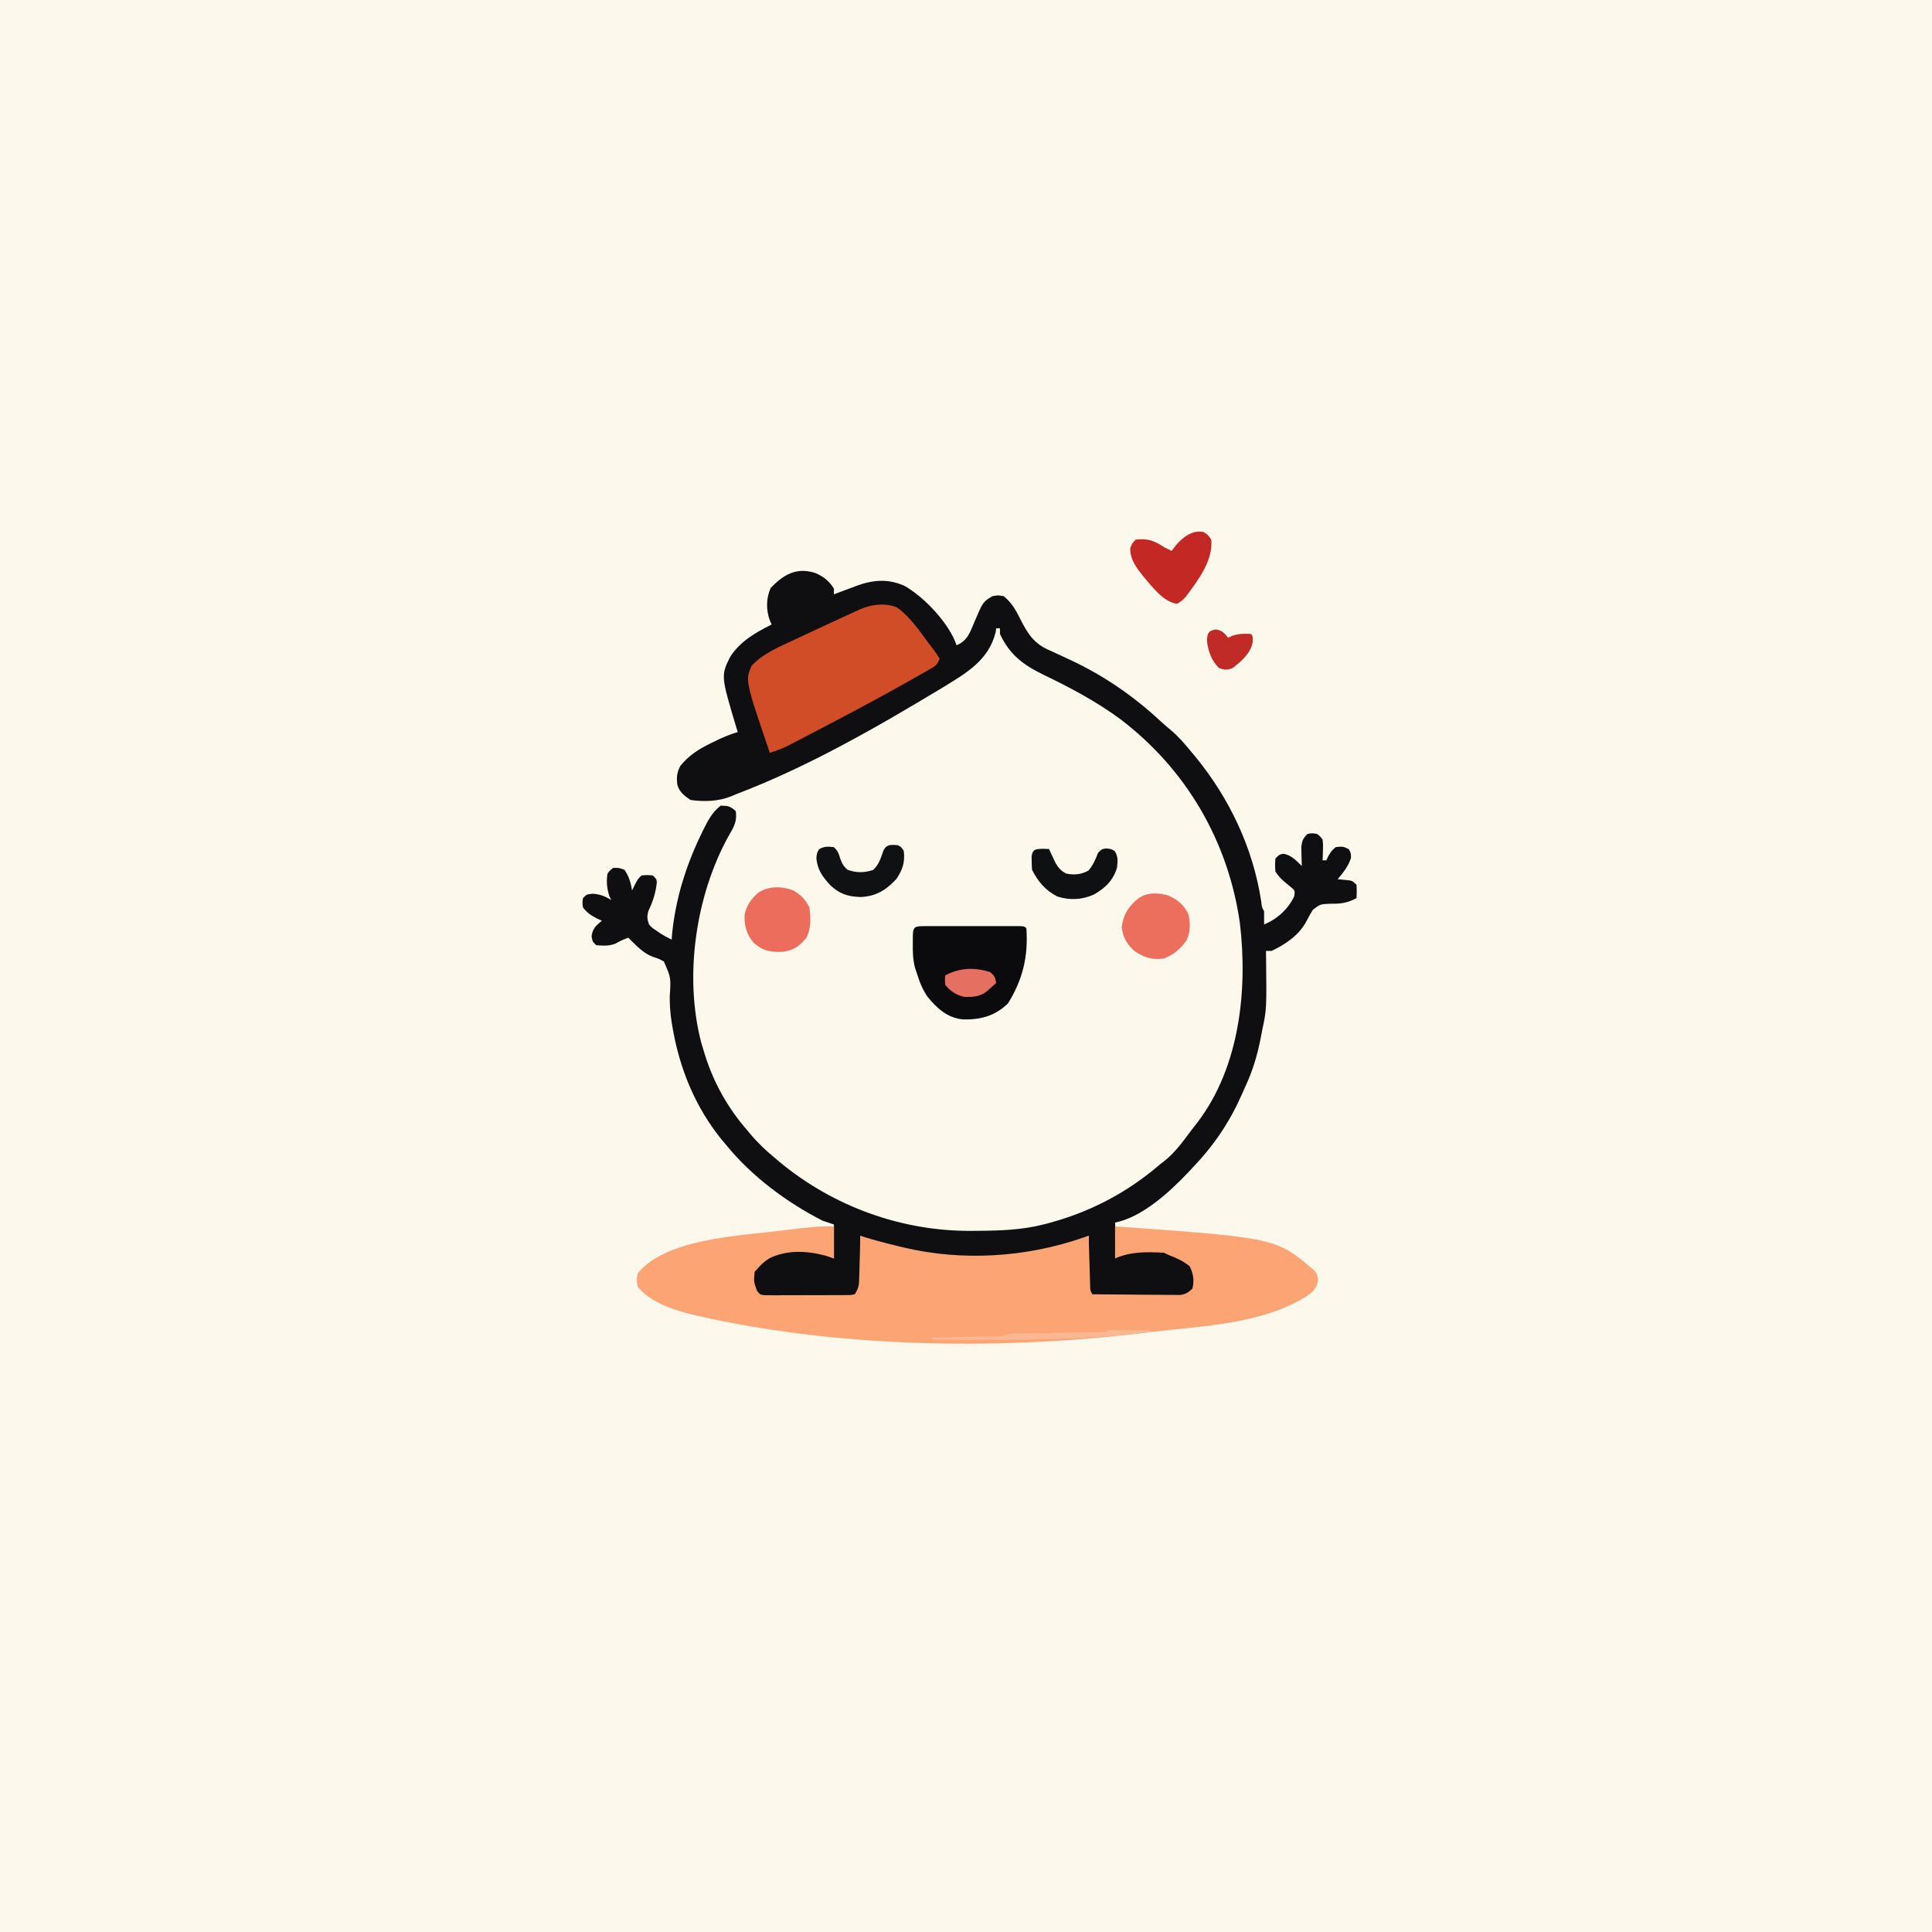 <svg version="1.1" xmlns="http://www.w3.org/2000/svg" width="1024" height="1024">
<rect width="100%" height="100%" fill="#333333" stroke="none"/>
<path d="M0 0 C337.92 0 675.84 0 1024 0 C1024 337.92 1024 675.84 1024 1024 C686.08 1024 348.16 1024 0 1024 C0 686.08 0 348.16 0 0 Z " fill="#FCF8EC" transform="translate(0,0)"/>
<path d="M0 0 C4.29 1.94 7.22 4.18 9.73 8.26 C9.73 9.25 9.73 10.24 9.73 11.26 C10.56 10.94 10.56 10.94 11.41 10.62 C13.97 9.65 16.54 8.71 19.11 7.76 C19.98 7.43 20.85 7.09 21.74 6.75 C30.58 3.54 38.56 2.89 47.25 6.84 C57.71 12.82 70.89 26.75 74.73 38.26 C80.58 35.86 81.92 31.28 84.23 25.82 C88.72 15.26 88.72 15.26 93.73 12.26 C96.73 11.7 96.73 11.7 99.73 12.26 C103.78 15.6 105.92 19.2 108.22 23.8 C112.44 32.23 115.75 37.61 124.73 41.26 C127.43 42.49 130.11 43.75 132.79 45.01 C133.52 45.35 134.25 45.68 135 46.03 C152.54 54.22 168.46 65.12 182.63 78.31 C184.51 80.06 186.44 81.7 188.42 83.32 C192.28 86.63 195.5 90.34 198.73 94.26 C199.99 95.76 199.99 95.76 201.27 97.29 C219.3 119.22 231.94 145.86 236.19 173.98 C236.54 177.13 236.54 177.13 237.73 179.26 C237.77 181.59 237.77 183.93 237.73 186.26 C244.69 183.37 250.48 178.14 253.73 171.26 C254.08 168.22 254.08 168.22 252.05 166.54 C251.33 165.96 250.6 165.37 249.86 164.76 C247.25 162.63 245.62 161.1 243.73 158.26 C243.48 154.7 243.48 154.7 243.73 151.26 C245.73 149.26 245.73 149.26 247.92 148.76 C252.2 149.52 254.67 152.3 257.73 155.26 C257.7 154.37 257.66 153.48 257.62 152.56 C257.6 151.39 257.57 150.22 257.54 149.01 C257.51 147.85 257.47 146.69 257.44 145.5 C257.75 142.02 258.26 140.68 260.73 138.26 C263.23 137.82 263.23 137.82 265.73 138.26 C267.38 139.43 267.38 139.43 268.73 141.26 C269.02 143.96 269.02 143.96 268.92 146.95 C268.89 147.94 268.86 148.94 268.84 149.96 C268.78 151.1 268.78 151.1 268.73 152.26 C269.39 152.26 270.05 152.26 270.73 152.26 C271 151.66 271.27 151.07 271.54 150.45 C272.77 148.19 273.67 146.79 275.73 145.26 C278.61 144.83 280.1 144.88 282.61 146.39 C283.73 148.26 283.73 148.26 283.79 150.95 C282.35 155.46 279.73 158.65 276.73 162.26 C278.65 162.45 278.65 162.45 280.61 162.64 C284.48 163.01 284.48 163.01 286.73 165.26 C286.86 168.89 286.86 168.89 286.73 172.26 C281.81 174.95 278.36 175.32 272.73 175.26 C267.51 175.47 267.51 175.47 263.52 178.52 C262.36 180.45 261.26 182.41 260.22 184.41 C256.32 191.88 249.21 196.69 241.73 200.26 C240.74 200.26 239.75 200.26 238.73 200.26 C238.74 201.04 238.75 201.81 238.76 202.61 C239.1 231.04 239.1 231.04 236.73 242.26 C236.45 243.73 236.17 245.2 235.88 246.67 C234.08 255.7 231.67 263.9 227.73 272.26 C227.07 273.75 226.42 275.24 225.76 276.73 C219.16 291.48 210.95 303.57 199.73 315.26 C198.5 316.58 198.5 316.58 197.25 317.93 C187.32 328.32 173.09 341.39 158.73 344.26 C159.06 350.2 159.39 356.14 159.73 362.26 C162.37 361.27 165.01 360.28 167.73 359.26 C170.64 358.96 173.27 358.78 176.17 358.82 C177.28 358.83 177.28 358.83 178.42 358.84 C187.29 359.1 193.35 362.2 199.73 368.26 C200.87 370.55 201 372.09 201.11 374.64 C201.15 375.41 201.2 376.18 201.25 376.97 C200.73 379.26 200.73 379.26 198.89 381.37 C194.21 384.17 189.96 383.82 184.59 383.76 C182.98 383.76 182.98 383.76 181.33 383.76 C179.07 383.76 176.8 383.75 174.53 383.73 C171.04 383.7 167.56 383.71 164.08 383.72 C161.88 383.71 159.67 383.71 157.47 383.7 C155.9 383.7 155.9 383.7 154.3 383.7 C153.33 383.69 152.37 383.68 151.38 383.67 C150.1 383.66 150.1 383.66 148.8 383.65 C148.12 383.52 147.43 383.39 146.73 383.26 C144.31 379.63 144.5 377.94 144.54 373.62 C144.54 372.33 144.55 371.03 144.55 369.69 C144.57 368.32 144.59 366.95 144.61 365.57 C144.62 364.19 144.62 362.81 144.63 361.42 C144.66 358.04 144.69 354.65 144.73 351.26 C143.74 351.71 142.75 352.15 141.73 352.61 C106.29 367.74 61.14 366.3 25.73 352.26 C25.07 351.93 24.41 351.6 23.73 351.26 C23.75 352.5 23.75 352.5 23.78 353.77 C23.84 357.52 23.88 361.26 23.92 365.01 C23.94 366.31 23.97 367.62 23.99 368.96 C24.01 370.83 24.01 370.83 24.02 372.75 C24.05 374.47 24.05 374.47 24.07 376.24 C23.69 379.66 23.1 380.81 20.73 383.26 C18.5 383.78 18.5 383.78 15.86 383.8 C14.88 383.81 13.89 383.83 12.87 383.84 C11.8 383.84 10.74 383.83 9.64 383.83 C8.54 383.83 7.45 383.84 6.32 383.85 C4 383.85 1.68 383.85 -0.64 383.84 C-4.19 383.82 -7.74 383.86 -11.29 383.9 C-13.54 383.9 -15.79 383.9 -18.05 383.89 C-19.11 383.9 -20.17 383.92 -21.27 383.93 C-28.63 383.84 -28.63 383.84 -31.94 380.85 C-33.85 377.14 -34.24 374.34 -33.27 370.26 C-31.02 367.45 -31.02 367.45 -28.27 365.26 C-27.37 364.46 -27.37 364.46 -26.46 363.64 C-18.48 358.62 -10.52 358.36 -1.27 359.26 C2.64 360.29 6.01 361.63 9.73 363.26 C9.73 357.32 9.73 351.38 9.73 345.26 C7.75 344.6 5.77 343.94 3.73 343.26 C-15.23 333.59 -33.79 319.79 -47.27 303.26 C-48.03 302.36 -48.79 301.46 -49.57 300.54 C-63.87 282.95 -72.13 262.59 -75.89 240.39 C-76.03 239.59 -76.16 238.8 -76.3 237.98 C-77.01 233.4 -77.33 229 -77.29 224.36 C-76.64 214.43 -76.64 214.43 -80.42 205.86 C-83.18 204.38 -83.18 204.38 -86.19 203.42 C-91.54 201.41 -95.24 197.2 -99.27 193.26 C-102.78 194.61 -102.78 194.61 -106.08 196.39 C-109.56 197.78 -112.54 197.5 -116.27 197.26 C-118.27 195.26 -118.27 195.26 -118.71 192.45 C-118.14 188.28 -116.41 186.93 -113.27 184.26 C-114.18 183.85 -115.08 183.44 -116.02 183.01 C-119.14 181.33 -121.13 180.06 -123.27 177.26 C-123.64 174.64 -123.64 174.64 -123.27 172.26 C-121.27 170.26 -121.27 170.26 -118.02 169.95 C-114.05 170.28 -111.68 171.27 -108.27 173.26 C-108.76 172.3 -108.76 172.3 -109.27 171.32 C-110.57 167.34 -110.99 163.41 -110.27 159.26 C-108.94 157.49 -108.94 157.49 -107.27 156.26 C-104.27 156.2 -104.27 156.2 -101.27 157.26 C-98.95 160.77 -97.88 164.12 -97.27 168.26 C-96.82 167.31 -96.36 166.36 -95.89 165.39 C-94.27 162.26 -94.27 162.26 -92.27 160.26 C-89.27 160.01 -89.27 160.01 -86.27 160.26 C-84.27 162.26 -84.27 162.26 -84.15 164.07 C-84.75 169.52 -86.18 173.95 -88.53 178.9 C-89.45 181.84 -89.3 183.37 -88.27 186.26 C-86.6 188.07 -86.6 188.07 -84.46 189.45 C-83.77 189.94 -83.08 190.43 -82.38 190.93 C-80.39 192.19 -78.39 193.26 -76.27 194.26 C-76.21 193.4 -76.14 192.53 -76.08 191.64 C-74.3 173.34 -69.05 156.08 -61.14 139.51 C-60.64 138.46 -60.14 137.41 -59.62 136.32 C-57.07 131.2 -54.8 126.83 -50.27 123.26 C-47.46 122.95 -47.46 122.95 -45.27 123.26 C-45.93 121.94 -46.59 120.62 -47.27 119.26 C-47.78 119.42 -48.28 119.58 -48.8 119.74 C-52.12 120.44 -55.32 120.51 -58.71 120.57 C-60.65 120.63 -60.65 120.63 -62.64 120.69 C-66.8 120.2 -68.34 119.17 -71.27 116.26 C-73.79 112.78 -73.7 109.46 -73.27 105.26 C-69.28 97.59 -62.78 93.7 -55.27 90.07 C-54.58 89.73 -53.9 89.39 -53.19 89.04 C-49.29 87.12 -45.44 85.53 -41.27 84.26 C-41.45 83.66 -41.63 83.06 -41.82 82.45 C-50.2 54.47 -50.2 54.47 -45.27 44.39 C-39.84 36.08 -31.96 31.62 -23.27 27.26 C-23.59 26.55 -23.91 25.84 -24.25 25.1 C-26.29 19.42 -26.23 13.48 -23.83 7.95 C-16.93 0.71 -10.03 -3.26 0 0 Z " fill="#FCF8EC" transform="translate(432.27,303.738)"/>
<path d="M0 0 C4.29 1.94 7.22 4.18 9.73 8.26 C9.73 9.25 9.73 10.24 9.73 11.26 C10.56 10.94 10.56 10.94 11.41 10.62 C13.97 9.65 16.54 8.71 19.11 7.76 C19.98 7.43 20.85 7.09 21.74 6.75 C30.58 3.54 38.56 2.89 47.25 6.84 C57.71 12.82 70.89 26.75 74.73 38.26 C80.58 35.86 81.92 31.28 84.23 25.82 C88.72 15.26 88.72 15.26 93.73 12.26 C96.73 11.7 96.73 11.7 99.73 12.26 C103.78 15.6 105.92 19.2 108.22 23.8 C112.44 32.23 115.75 37.61 124.73 41.26 C127.43 42.49 130.11 43.75 132.79 45.01 C133.52 45.35 134.25 45.68 135 46.03 C152.54 54.22 168.46 65.12 182.63 78.31 C184.51 80.06 186.44 81.7 188.42 83.32 C192.28 86.63 195.5 90.34 198.73 94.26 C199.99 95.76 199.99 95.76 201.27 97.29 C219.3 119.22 231.94 145.86 236.19 173.98 C236.54 177.13 236.54 177.13 237.73 179.26 C237.77 181.59 237.77 183.93 237.73 186.26 C244.69 183.37 250.48 178.14 253.73 171.26 C254.08 168.22 254.08 168.22 252.05 166.54 C251.33 165.96 250.6 165.37 249.86 164.76 C247.25 162.63 245.62 161.1 243.73 158.26 C243.48 154.7 243.48 154.7 243.73 151.26 C245.73 149.26 245.73 149.26 247.92 148.76 C252.2 149.52 254.67 152.3 257.73 155.26 C257.7 154.37 257.66 153.48 257.62 152.56 C257.6 151.39 257.57 150.22 257.54 149.01 C257.51 147.85 257.47 146.69 257.44 145.5 C257.75 142.02 258.26 140.68 260.73 138.26 C263.23 137.82 263.23 137.82 265.73 138.26 C267.38 139.43 267.38 139.43 268.73 141.26 C269.02 143.96 269.02 143.96 268.92 146.95 C268.89 147.94 268.86 148.94 268.84 149.96 C268.78 151.1 268.78 151.1 268.73 152.26 C269.39 152.26 270.05 152.26 270.73 152.26 C271 151.66 271.27 151.07 271.54 150.45 C272.77 148.19 273.67 146.79 275.73 145.26 C278.61 144.83 280.1 144.88 282.61 146.39 C283.73 148.26 283.73 148.26 283.79 150.95 C282.35 155.46 279.73 158.65 276.73 162.26 C278.65 162.45 278.65 162.45 280.61 162.64 C284.48 163.01 284.48 163.01 286.73 165.26 C286.86 168.89 286.86 168.89 286.73 172.26 C281.81 174.95 278.36 175.32 272.73 175.26 C267.51 175.47 267.51 175.47 263.52 178.52 C262.36 180.45 261.26 182.41 260.22 184.41 C256.32 191.88 249.21 196.69 241.73 200.26 C240.74 200.26 239.75 200.26 238.73 200.26 C238.74 201.04 238.75 201.81 238.76 202.61 C239.1 231.04 239.1 231.04 236.73 242.26 C236.45 243.73 236.17 245.2 235.88 246.67 C234.08 255.7 231.67 263.9 227.73 272.26 C227.07 273.75 226.42 275.24 225.76 276.73 C219.16 291.48 210.95 303.57 199.73 315.26 C198.5 316.58 198.5 316.58 197.25 317.93 C187.32 328.32 173.09 341.39 158.73 344.26 C159.06 350.2 159.39 356.14 159.73 362.26 C162.37 361.27 165.01 360.28 167.73 359.26 C170.64 358.96 173.27 358.78 176.17 358.82 C177.28 358.83 177.28 358.83 178.42 358.84 C187.29 359.1 193.35 362.2 199.73 368.26 C200.87 370.55 201 372.09 201.11 374.64 C201.15 375.41 201.2 376.18 201.25 376.97 C200.73 379.26 200.73 379.26 198.89 381.37 C194.21 384.17 189.96 383.82 184.59 383.76 C182.98 383.76 182.98 383.76 181.33 383.76 C179.07 383.76 176.8 383.75 174.53 383.73 C171.04 383.7 167.56 383.71 164.08 383.72 C161.88 383.71 159.67 383.71 157.47 383.7 C155.9 383.7 155.9 383.7 154.3 383.7 C153.33 383.69 152.37 383.68 151.38 383.67 C150.1 383.66 150.1 383.66 148.8 383.65 C148.12 383.52 147.43 383.39 146.73 383.26 C144.31 379.63 144.5 377.94 144.54 373.62 C144.54 372.33 144.55 371.03 144.55 369.69 C144.57 368.32 144.59 366.95 144.61 365.57 C144.62 364.19 144.62 362.81 144.63 361.42 C144.66 358.04 144.69 354.65 144.73 351.26 C143.74 351.71 142.75 352.15 141.73 352.61 C106.29 367.74 61.14 366.3 25.73 352.26 C25.07 351.93 24.41 351.6 23.73 351.26 C23.75 352.5 23.75 352.5 23.78 353.77 C23.84 357.52 23.88 361.26 23.92 365.01 C23.94 366.31 23.97 367.62 23.99 368.96 C24.01 370.83 24.01 370.83 24.02 372.75 C24.05 374.47 24.05 374.47 24.07 376.24 C23.69 379.66 23.1 380.81 20.73 383.26 C18.5 383.78 18.5 383.78 15.86 383.8 C14.88 383.81 13.89 383.83 12.87 383.84 C11.8 383.84 10.74 383.83 9.64 383.83 C8.54 383.83 7.45 383.84 6.32 383.85 C4 383.85 1.68 383.85 -0.64 383.84 C-4.19 383.82 -7.74 383.86 -11.29 383.9 C-13.54 383.9 -15.79 383.9 -18.05 383.89 C-19.11 383.9 -20.17 383.92 -21.27 383.93 C-28.63 383.84 -28.63 383.84 -31.94 380.85 C-33.85 377.14 -34.24 374.34 -33.27 370.26 C-31.02 367.45 -31.02 367.45 -28.27 365.26 C-27.37 364.46 -27.37 364.46 -26.46 363.64 C-18.48 358.62 -10.52 358.36 -1.27 359.26 C2.64 360.29 6.01 361.63 9.73 363.26 C9.73 357.32 9.73 351.38 9.73 345.26 C7.75 344.6 5.77 343.94 3.73 343.26 C-15.23 333.59 -33.79 319.79 -47.27 303.26 C-48.03 302.36 -48.79 301.46 -49.57 300.54 C-63.87 282.95 -72.13 262.59 -75.89 240.39 C-76.03 239.59 -76.16 238.8 -76.3 237.98 C-77.01 233.4 -77.33 229 -77.29 224.36 C-76.64 214.43 -76.64 214.43 -80.42 205.86 C-83.18 204.38 -83.18 204.38 -86.19 203.42 C-91.54 201.41 -95.24 197.2 -99.27 193.26 C-102.78 194.61 -102.78 194.61 -106.08 196.39 C-109.56 197.78 -112.54 197.5 -116.27 197.26 C-118.27 195.26 -118.27 195.26 -118.71 192.45 C-118.14 188.28 -116.41 186.93 -113.27 184.26 C-114.18 183.85 -115.08 183.44 -116.02 183.01 C-119.14 181.33 -121.13 180.06 -123.27 177.26 C-123.64 174.64 -123.64 174.64 -123.27 172.26 C-121.27 170.26 -121.27 170.26 -118.02 169.95 C-114.05 170.28 -111.68 171.27 -108.27 173.26 C-108.76 172.3 -108.76 172.3 -109.27 171.32 C-110.57 167.34 -110.99 163.41 -110.27 159.26 C-108.94 157.49 -108.94 157.49 -107.27 156.26 C-104.27 156.2 -104.27 156.2 -101.27 157.26 C-98.95 160.77 -97.88 164.12 -97.27 168.26 C-96.82 167.31 -96.36 166.36 -95.89 165.39 C-94.27 162.26 -94.27 162.26 -92.27 160.26 C-89.27 160.01 -89.27 160.01 -86.27 160.26 C-84.27 162.26 -84.27 162.26 -84.15 164.07 C-84.75 169.52 -86.18 173.95 -88.53 178.9 C-89.45 181.84 -89.3 183.37 -88.27 186.26 C-86.6 188.07 -86.6 188.07 -84.46 189.45 C-83.77 189.94 -83.08 190.43 -82.38 190.93 C-80.39 192.19 -78.39 193.26 -76.27 194.26 C-76.21 193.4 -76.14 192.53 -76.08 191.64 C-74.3 173.34 -69.05 156.08 -61.14 139.51 C-60.64 138.46 -60.14 137.41 -59.62 136.32 C-57.08 131.22 -54.83 126.77 -50.27 123.26 C-46.51 123.34 -44.94 123.59 -42.27 126.26 C-41.61 131.47 -43.13 134.34 -45.77 138.76 C-63.52 170.4 -69.9 213.73 -60.52 249.14 C-60.12 250.52 -59.7 251.89 -59.27 253.26 C-59.06 253.95 -58.85 254.64 -58.64 255.35 C-54.03 270.11 -46.45 283.64 -36.27 295.26 C-35.68 295.97 -35.1 296.67 -34.5 297.4 C-30.47 302.18 -26.09 306.28 -21.27 310.26 C-20.53 310.89 -19.79 311.51 -19.03 312.16 C9.62 335.89 45.99 349.01 83.11 348.64 C83.91 348.63 84.72 348.63 85.55 348.62 C97.46 348.55 109.13 348.22 120.73 345.26 C121.39 345.1 122.05 344.93 122.73 344.76 C145.19 338.87 165.2 328.42 182.73 313.26 C183.34 312.8 183.94 312.34 184.57 311.86 C190.57 307.21 194.94 300.95 199.47 294.93 C200.52 293.54 201.6 292.17 202.68 290.8 C224.75 261.59 229.11 220.89 224.91 185.65 C218.79 142.22 196.47 103.96 161.52 77.41 C148.86 68.06 135.05 60.76 120.9 53.94 C110.23 48.77 102.83 43.31 97.73 32.26 C97.73 31.27 97.73 30.28 97.73 29.26 C97.07 29.26 96.41 29.26 95.73 29.26 C95.65 29.9 95.57 30.54 95.48 31.2 C91.79 46.28 79.93 52.96 67.43 60.63 C32.65 81.62 -4.24 102.85 -42.27 117.26 C-43.09 117.62 -43.92 117.97 -44.77 118.34 C-51.45 121.04 -59.19 121.28 -66.27 120.26 C-69.62 118.03 -72.04 116.16 -73.27 112.26 C-73.73 108.12 -73.58 105.86 -71.64 102.14 C-66.97 96.48 -61.78 93.21 -55.27 90.07 C-54.58 89.73 -53.9 89.39 -53.19 89.04 C-49.29 87.12 -45.44 85.53 -41.27 84.26 C-41.45 83.66 -41.63 83.06 -41.82 82.45 C-50.2 54.47 -50.2 54.47 -45.27 44.39 C-39.84 36.08 -31.96 31.62 -23.27 27.26 C-23.59 26.55 -23.91 25.84 -24.25 25.1 C-26.29 19.42 -26.23 13.48 -23.83 7.95 C-16.93 0.71 -10.03 -3.26 0 0 Z " fill="#0F0E10" transform="translate(432.27,303.738)"/>
<path d="M0 0 C0 5.61 0 11.22 0 17 C-1.51 16.5 -3.01 16.01 -4.56 15.5 C-14.34 12.87 -24.65 12.44 -33.97 16.78 C-36.87 18.52 -38.83 20.41 -41 23 C-41.5 23.5 -41.5 23.5 -42 24 C-42.52 29.29 -42.52 29.29 -40.79 34.1 C-39.16 36.18 -39.16 36.18 -36.75 36.5 C-35.88 36.5 -35 36.5 -34.1 36.5 C-33.11 36.51 -32.11 36.52 -31.09 36.53 C-29.48 36.51 -29.48 36.51 -27.84 36.5 C-26.74 36.5 -25.64 36.5 -24.5 36.5 C-22.18 36.5 -19.85 36.49 -17.52 36.47 C-13.95 36.44 -10.38 36.45 -6.8 36.46 C-4.54 36.45 -2.29 36.44 -0.03 36.43 C1.05 36.44 2.12 36.44 3.23 36.44 C4.22 36.43 5.21 36.42 6.23 36.4 C7.11 36.4 7.98 36.39 8.88 36.39 C9.58 36.26 10.28 36.13 11 36 C13.36 32.46 13.3 30.78 13.41 26.58 C13.45 25.33 13.49 24.07 13.53 22.78 C13.56 21.47 13.59 20.16 13.62 18.81 C13.66 17.48 13.7 16.14 13.74 14.81 C13.84 11.54 13.92 8.27 14 5 C14.6 5.19 15.2 5.37 15.82 5.57 C21.96 7.44 28.13 9.08 34.38 10.56 C35.23 10.77 36.09 10.98 36.97 11.19 C67.99 18.58 101.87 16.46 132 6 C132.99 5.67 133.98 5.34 135 5 C135.03 5.87 135.05 6.74 135.08 7.63 C135.17 10.85 135.27 14.06 135.37 17.28 C135.42 18.67 135.46 20.07 135.5 21.46 C135.56 23.46 135.62 25.46 135.68 27.46 C135.72 28.67 135.76 29.87 135.79 31.11 C135.81 33.94 135.81 33.94 137 36 C143.91 36.08 150.81 36.13 157.72 36.16 C160.06 36.18 162.41 36.2 164.76 36.23 C168.14 36.26 171.51 36.28 174.89 36.29 C175.94 36.31 176.99 36.32 178.08 36.34 C179.55 36.34 179.55 36.34 181.05 36.34 C181.91 36.35 182.77 36.35 183.66 36.36 C186.52 35.92 187.9 34.96 190 33 C191.07 28.8 190.51 25.01 188.56 21.19 C185.05 18.19 181.26 16.68 177 15 C176.34 14.67 175.68 14.34 175 14 C165.87 13.48 157.52 13.28 149 17 C149 11.39 149 5.78 149 0 C234.49 6.11 234.49 6.11 254.68 23.45 C256 25 256 25 256.62 28.31 C255.86 32.8 254.7 33.95 251.15 36.6 C227.68 51.89 195.09 52.76 168 56 C167.11 56.11 166.21 56.22 165.29 56.34 C91.28 65.45 8.15 64.57 -65 49 C-65.92 48.81 -66.84 48.62 -67.78 48.42 C-79.83 45.83 -95.87 41.98 -104 32 C-104.69 28.62 -104.69 28.62 -104 25 C-89.47 6.51 -49.92 4.99 -28.58 2.31 C-9.28 0 -9.28 0 0 0 Z " fill="#FCA474" transform="translate(442,650)"/>
<path d="M0 0 C7.3 4.92 12.62 13.23 17.86 20.19 C18.35 20.82 18.85 21.46 19.37 22.11 C20.61 23.75 21.74 25.46 22.86 27.19 C21.59 30.97 20.46 31.29 17.05 33.23 C16.03 33.82 15 34.41 13.95 35.02 C12.26 35.97 12.26 35.97 10.54 36.94 C9.37 37.61 8.19 38.28 7.01 38.95 C-5.91 46.27 -19 53.28 -32.14 60.19 C-32.79 60.53 -33.44 60.87 -34.1 61.22 C-38.1 63.32 -42.09 65.41 -46.09 67.5 C-47.36 68.16 -48.63 68.82 -49.9 69.48 C-51.66 70.41 -53.43 71.32 -55.2 72.24 C-56.2 72.76 -57.21 73.28 -58.25 73.82 C-61.16 75.2 -64.07 76.23 -67.14 77.19 C-80.18 38.81 -80.18 38.81 -76.77 31.06 C-70.69 24.4 -61.58 20.78 -53.52 17 C-52.54 16.54 -51.57 16.08 -50.56 15.6 C-41.03 11.1 -31.46 6.69 -21.88 2.3 C-21.04 1.92 -20.19 1.53 -19.32 1.14 C-13.32 -1.48 -6.25 -2.37 0 0 Z " fill="#D04D27" transform="translate(475.145,321.812)"/>
<path d="M0 0 C1.16 -0 2.32 -0.01 3.51 -0.01 C4.77 -0.01 6.03 -0.01 7.33 -0 C8.61 -0 9.9 -0.01 11.22 -0.01 C13.94 -0.01 16.66 -0.01 19.38 -0 C22.87 0 26.37 0 29.86 -0 C33.18 -0.01 36.51 -0.01 39.83 -0 C41.09 -0.01 42.35 -0.01 43.65 -0.01 C44.81 -0.01 45.96 -0 47.16 0 C48.18 0 49.21 0 50.26 0 C52.58 0.13 52.58 0.13 53.58 1.13 C54.6 15.98 51.73 28.25 43.83 40.94 C36.95 47.63 29.5 49.57 20.19 49.46 C11.81 48.69 6.55 43.87 1.3 37.59 C-1.42 33.7 -3.03 29.64 -4.42 25.13 C-4.78 24.06 -5.14 22.98 -5.51 21.88 C-6.56 17.56 -6.68 13.68 -6.61 9.25 C-6.61 8.48 -6.61 7.71 -6.61 6.92 C-6.56 0.39 -6.42 0 0 0 Z " fill="#0B0B0E" transform="translate(490.422,490.871)"/>
<path d="M0 0 C2.31 1.56 2.31 1.56 4 4 C5.01 15.11 -2.87 25.33 -9.2 33.89 C-11 36 -11 36 -14 38 C-21.37 37.29 -27.65 28.57 -32.16 23.33 C-35.78 18.74 -39.05 14.56 -38.94 8.56 C-38 6 -38 6 -36 4 C-29.5 3.34 -26.42 4.46 -21 8 C-19.67 8.68 -18.34 9.35 -17 10 C-16.32 9.09 -15.64 8.19 -14.94 7.25 C-11.24 2.83 -6.08 -1.31 0 0 Z " fill="#C32824" transform="translate(638,282)"/>
<path d="M0 0 C4.97 2.22 8.67 5.23 10.74 10.35 C11.66 15.08 11.72 19.28 9.63 23.7 C6.41 28.34 2.95 31.2 -2.26 33.35 C-8.23 34.22 -12.07 33.12 -17.21 29.97 C-21.72 26.41 -23.97 22.45 -24.76 16.79 C-23.74 9.79 -21.27 5.85 -15.88 1.52 C-11.26 -1.81 -5.35 -1.53 0 0 Z " fill="#EC6F5D" transform="translate(619.262,474.648)"/>
<path d="M0 0 C4.11 2.39 6.44 4.72 8.55 9.04 C9.36 14.4 9.47 20.12 6.99 25.04 C3.32 29.57 0.38 31.6 -5.29 32.49 C-11.7 32.86 -16.02 32.13 -20.89 27.81 C-24.71 23.47 -26.05 18.69 -25.79 13.02 C-24.93 8.05 -22.2 4.38 -18.45 1.11 C-12.98 -2.43 -5.94 -2.33 0 0 Z " fill="#EC6D5C" transform="translate(420.445,471.957)"/>
<path d="M0 0 C1.81 1.06 1.81 1.06 3 3 C3.81 8.9 2.32 13.21 -1 18 C-6.38 23.78 -11.88 27.13 -19.88 27.44 C-26.63 27.23 -31.05 25.8 -35.97 21.13 C-40.09 16.66 -42.7 13.03 -43.31 6.88 C-43 4 -43 4 -41.88 2.12 C-39.16 0.49 -37.1 0.67 -34 1 C-31.88 3.12 -31.53 4.15 -30.69 6.94 C-29.65 9.77 -29.1 10.91 -26.81 13 C-22.08 14.68 -18.03 14.65 -13.25 13.12 C-10.2 10.24 -9.23 7.11 -7.89 3.18 C-6.34 -0.6 -3.74 -0.37 0 0 Z " fill="#0F1113" transform="translate(476,448)"/>
<path d="M0 0 C1.67 0.06 1.67 0.06 3.38 0.12 C3.69 0.81 4 1.5 4.33 2.21 C4.97 3.56 4.97 3.56 5.62 4.94 C6.04 5.83 6.46 6.72 6.89 7.64 C8.48 10.31 9.69 11.59 12.38 13.12 C16.74 13.99 20.34 13.69 24.25 11.56 C26.8 8.64 27.97 5.73 29.38 2.12 C31.38 0.12 31.38 0.12 33.81 -0.19 C36.38 0.12 36.38 0.12 38.19 1.19 C40.1 4.3 39.79 6.53 39.38 10.12 C37.33 16.78 33.3 20.66 27.38 24.12 C21.21 27.05 14.31 27.41 7.8 25.29 C1.56 22.14 -2.52 17.33 -5.62 11.12 C-5.75 9.63 -5.8 8.13 -5.81 6.62 C-5.83 5.83 -5.84 5.04 -5.86 4.22 C-5.42 0.22 -3.78 0.13 0 0 Z " fill="#0E1012" transform="translate(552.625,449.875)"/>
<path d="M0 0 C3.38 0.48 4.47 1.82 6.62 4.38 C7.31 4.05 7.99 3.71 8.69 3.38 C12.16 2.19 14.98 2.16 18.62 2.38 C19.62 3.38 19.62 3.38 19.62 6.44 C18.66 12.58 13.68 16.76 9 20.44 C6.01 21.62 4.61 21.55 1.62 20.38 C-2.35 16.4 -4.24 11.08 -4.69 5.56 C-4.32 1.78 -3.84 0.61 0 0 Z " fill="#C02B27" transform="translate(644.375,333.625)"/>
<path d="M0 0 C2.54 1.97 2.67 2.72 3.25 5.75 C2.15 6.73 1.05 7.71 -0.06 8.69 C-0.68 9.23 -1.29 9.78 -1.93 10.34 C-5.4 13.03 -9.08 13.21 -13.32 13.16 C-17.57 12.44 -21.07 10.11 -23.75 6.75 C-23.96 4.04 -23.96 4.04 -23.75 1.75 C-16.38 -2.36 -7.98 -2.66 0 0 Z " fill="#E56F61" transform="translate(524.75,515.25)"/>
<path d="M0 0 C7.59 0 15.18 0 23 0 C23 0.33 23 0.66 23 1 C-15.5 5.71 -54.29 5.27 -93 5 C-93 4.67 -93 4.34 -93 4 C-91.83 3.97 -90.66 3.95 -89.45 3.92 C-85.12 3.83 -80.78 3.73 -76.45 3.63 C-74.57 3.58 -72.69 3.54 -70.81 3.5 C-68.12 3.45 -65.42 3.38 -62.73 3.32 C-61.88 3.3 -61.04 3.28 -60.17 3.27 C-55.95 3.27 -55.95 3.27 -52 2 C-50.34 1.88 -48.67 1.82 -47 1.79 C-45.96 1.77 -44.92 1.75 -43.85 1.73 C-42.72 1.72 -41.59 1.7 -40.43 1.68 C-39.28 1.66 -38.13 1.64 -36.94 1.62 C-33.25 1.56 -29.56 1.5 -25.88 1.44 C-23.38 1.39 -20.88 1.35 -18.39 1.31 C-12.26 1.2 -6.13 1.1 0 1 C0 0.67 0 0.34 0 0 Z " fill="#F9B892" transform="translate(587,705)"/>
</svg>

